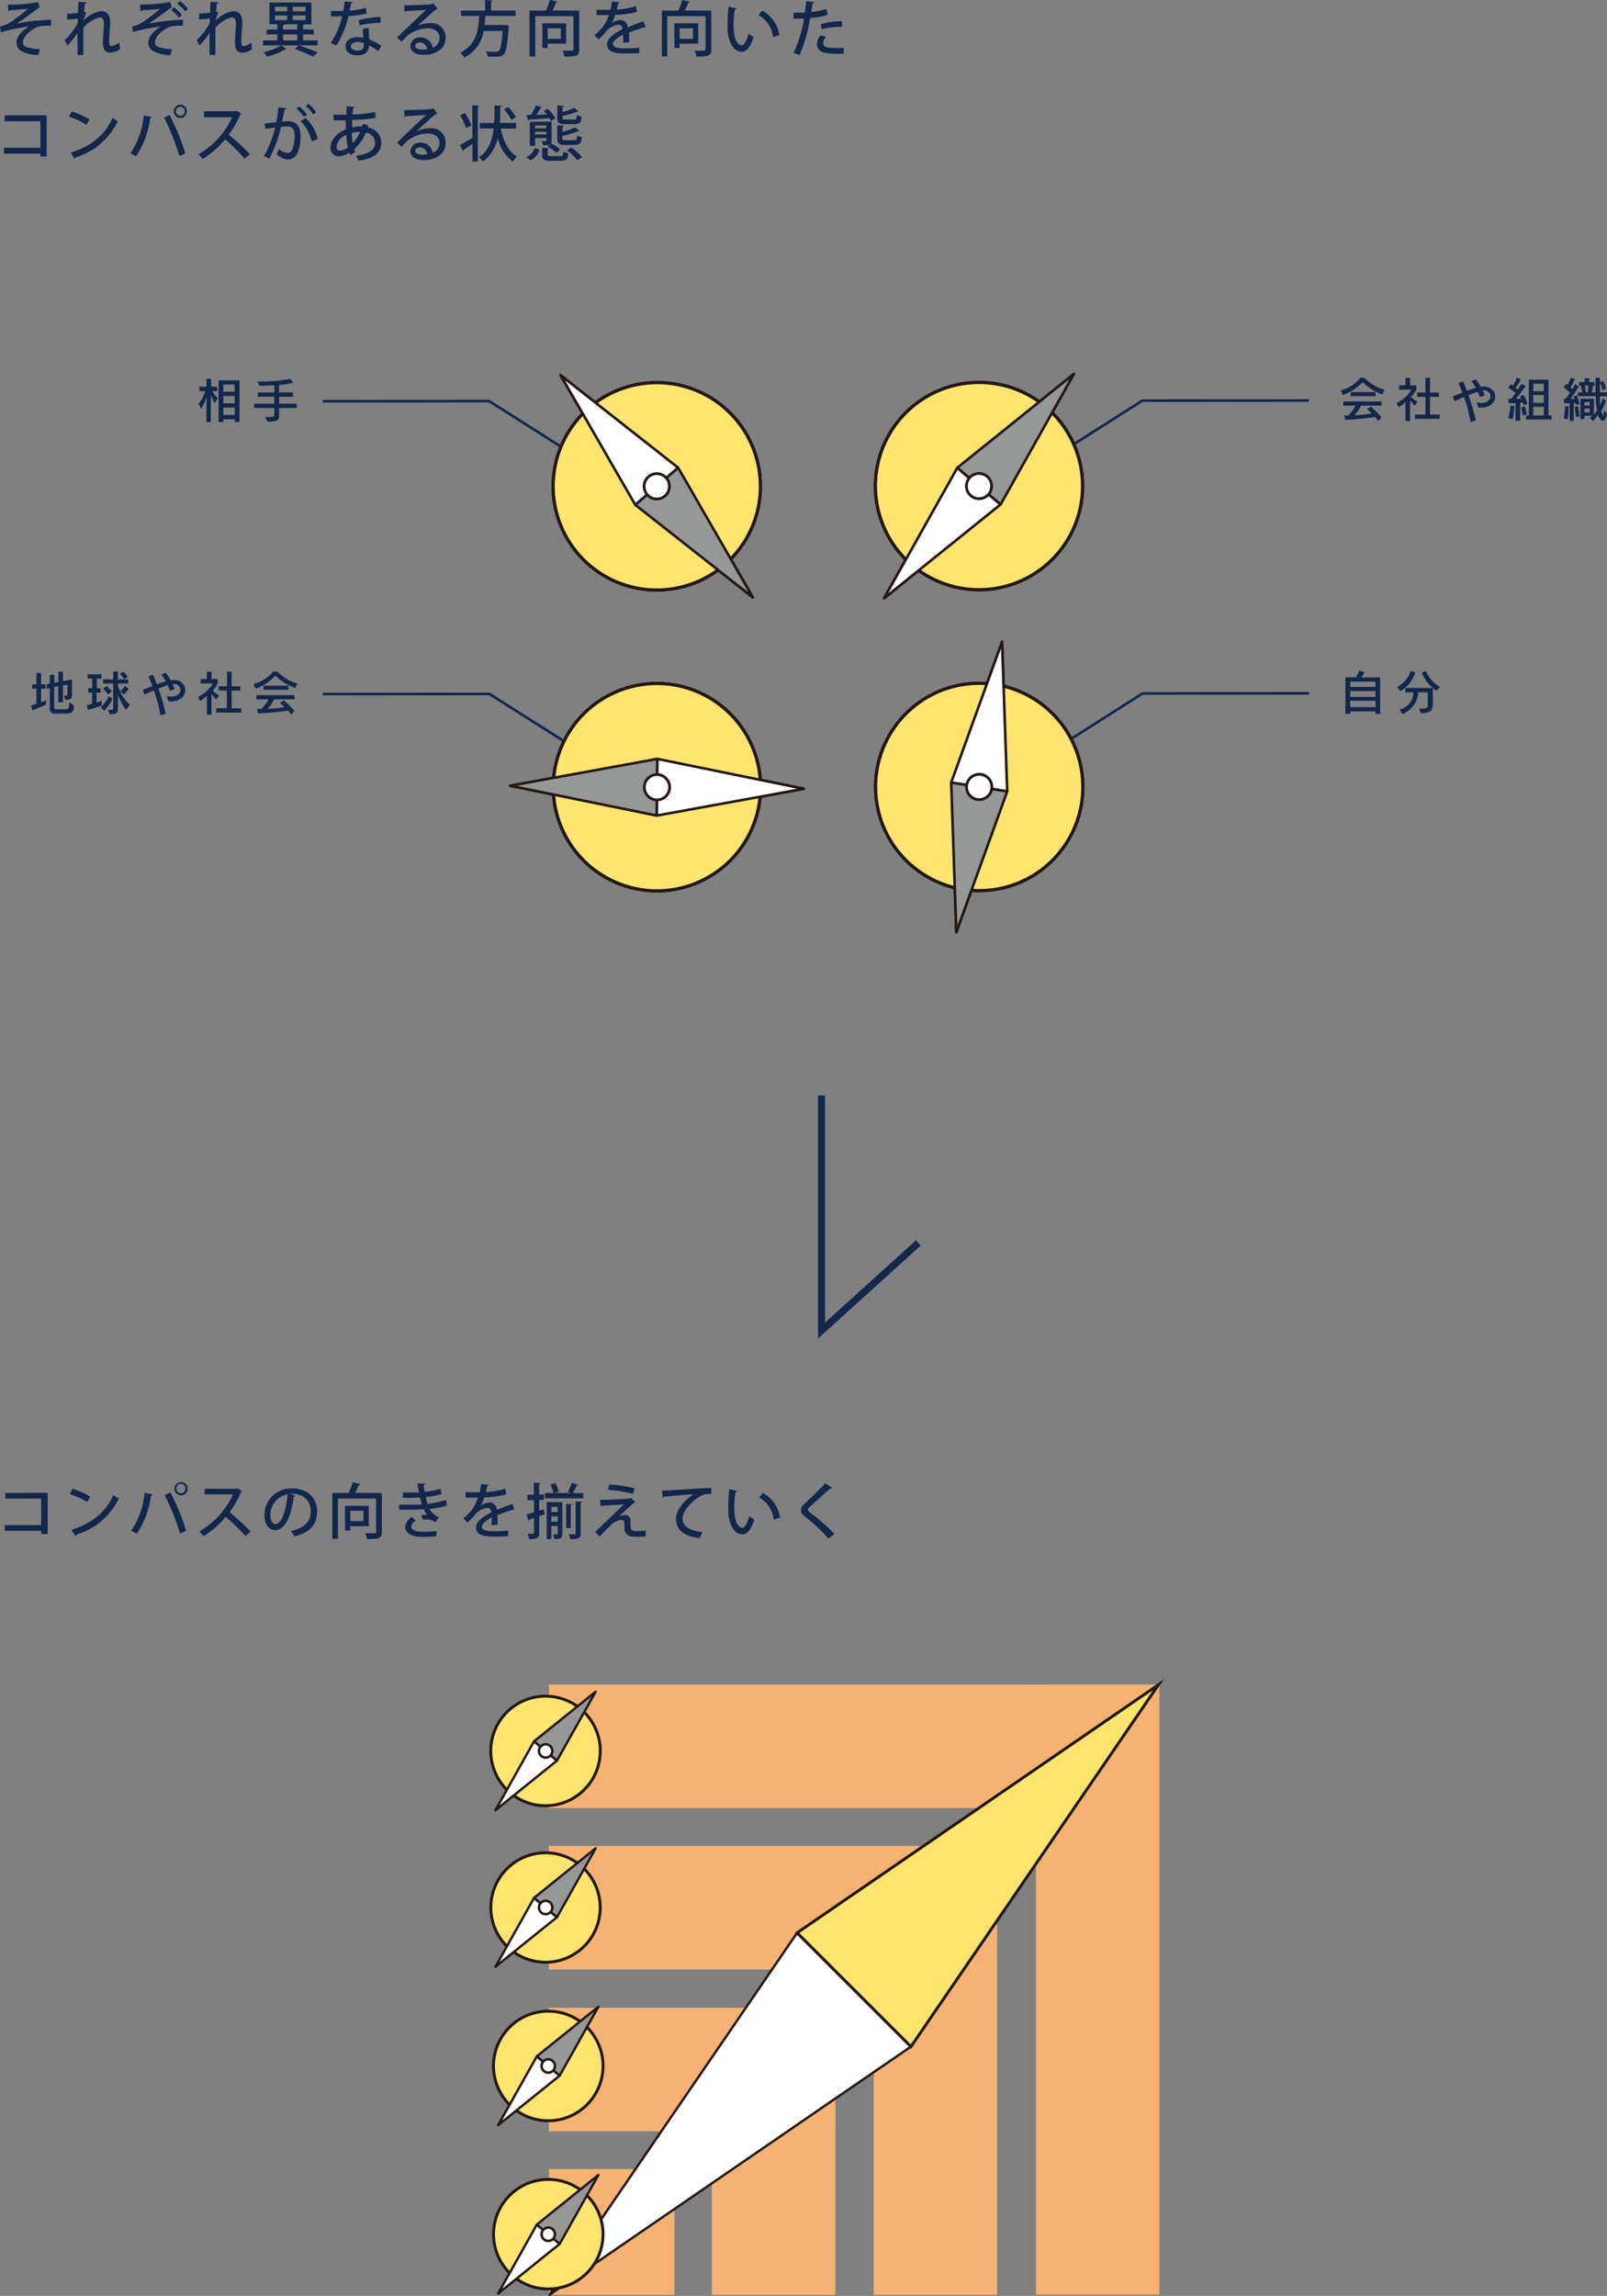 <svg xmlns="http://www.w3.org/2000/svg" viewBox="0 0 303.48 433.35"><rect x="0" y="0" width="303.48" height="433.35" fill="#808080" stroke="none"/><defs><style>.cls-1{fill:#13264c;}.cls-12,.cls-2{fill:none;stroke:#13264c;}.cls-11,.cls-12,.cls-2,.cls-3,.cls-6,.cls-9{stroke-miterlimit:10;}.cls-2{stroke-width:0.49px;}.cls-3,.cls-9{fill:#ffe46f;}.cls-10,.cls-11,.cls-3,.cls-4,.cls-5,.cls-6,.cls-8,.cls-9{stroke:#231815;}.cls-3{stroke-width:0.61px;}.cls-11,.cls-4,.cls-6,.cls-8{fill:#fff;}.cls-10,.cls-4,.cls-5,.cls-8{stroke-linecap:round;stroke-linejoin:round;}.cls-4,.cls-5{stroke-width:0.49px;}.cls-10,.cls-5{fill:#969797;}.cls-6{stroke-width:0.52px;}.cls-7{fill:#f6b273;}.cls-10,.cls-8{stroke-width:0.45px;}.cls-9{stroke-width:0.55px;}.cls-11{stroke-width:0.47px;}.cls-12{stroke-width:1.33px;}</style></defs><g id="レイヤー_2" data-name="レイヤー 2"><g id="レイヤー_1-2" data-name="レイヤー 1"><path class="cls-1" d="M1.5.87A30.36,30.36,0,0,0,7.19.4l.32,1a1.49,1.49,0,0,0-.5.29c-1.07.8-2.6,1.91-3.84,2.77a36.62,36.62,0,0,1,6.46-.73V4.86H9.12A7.63,7.63,0,0,0,7.34,5c-1.13.33-3,1.72-3,2.94a1,1,0,0,0,.56.91,9.41,9.41,0,0,0,2.66.44l-.33,1.11a7.29,7.29,0,0,1-3.29-.8,1.94,1.94,0,0,1-.82-1.52C3.08,6.69,4.54,5.59,5.45,5A39.66,39.66,0,0,0,.18,6.08L0,5a5.21,5.21,0,0,0,1.51-.51A32,32,0,0,0,5.34,1.62c-.83.15-2.68.26-3.39.3a.51.51,0,0,1-.35.14Z"/><path class="cls-1" d="M14.81.35l1.51.1q0,.19-.3.24c-.06.48-.11,1.11-.14,1.53l.42.16a7,7,0,0,0-.54,1.53A5.78,5.78,0,0,1,19.11,2.1c1.1,0,1.7.77,1.7,2.12,0,.13,0,.28,0,.43-.1,1.14-.19,2.33-.19,3.06s.06,1,.49,1A3.2,3.2,0,0,0,22.55,8a11.35,11.35,0,0,0,.14,1.25,3.58,3.58,0,0,1-1.8.7c-1.08,0-1.45-.64-1.45-1.95,0-.56.2-3.45.2-3.48,0-.84-.3-1.23-.79-1.23a5.57,5.57,0,0,0-3.12,2c0,2.34,0,4.41,0,5.08H14.64V6.17a11.55,11.55,0,0,1-1.91,2.4l-.54-1a11,11,0,0,0,2.47-3.18c0-.3,0-.56,0-.89a11.79,11.79,0,0,1-2,.19l0-1.1a12.11,12.11,0,0,0,2.08-.16Z"/><path class="cls-1" d="M26.44.85A30.36,30.36,0,0,0,32.13.39l.31,1a1.89,1.89,0,0,0-.49.3c-1.07.79-2.6,1.92-3.84,2.77a38.53,38.53,0,0,1,6.45-.73V4.84h-.51A7.75,7.75,0,0,0,32.27,5c-1.13.34-3,1.72-3,2.94a.94.94,0,0,0,.56.9,9.37,9.37,0,0,0,2.66.45l-.33,1.12a7.16,7.16,0,0,1-3.29-.81A1.89,1.89,0,0,1,28,8.09a2.44,2.44,0,0,1,.38-1.25,6,6,0,0,1,2-1.84,40.94,40.94,0,0,0-5.27,1L24.94,5a5.53,5.53,0,0,0,1.51-.51,31.82,31.82,0,0,0,3.83-2.85,27.51,27.51,0,0,1-3.39.28.51.51,0,0,1-.35.15Zm6.41.53a8.06,8.06,0,0,1,1.5,1.47l-.57.47a7.21,7.21,0,0,0-1.46-1.46ZM34,.22a6.51,6.51,0,0,1,1.51,1.44l-.55.48A7.82,7.82,0,0,0,33.45.68Z"/><path class="cls-1" d="M39.74.35l1.52.1q0,.19-.3.24c-.06.48-.12,1.11-.14,1.53l.42.16a7,7,0,0,0-.54,1.53A5.78,5.78,0,0,1,44.05,2.1c1.1,0,1.7.77,1.7,2.12,0,.13,0,.28,0,.43-.1,1.14-.19,2.33-.19,3.06s.05,1,.49,1A3.2,3.2,0,0,0,47.49,8c0,.3.09,1,.13,1.25a3.51,3.51,0,0,1-1.79.7c-1.09,0-1.45-.64-1.45-1.95,0-.56.19-3.45.19-3.48,0-.84-.29-1.23-.78-1.23a5.57,5.57,0,0,0-3.12,2c0,2.34,0,4.41,0,5.08H39.57V6.17a11.15,11.15,0,0,1-1.9,2.4l-.54-1A11,11,0,0,0,39.6,4.35c0-.3,0-.56,0-.89a11.79,11.79,0,0,1-2,.19l0-1.1a12.11,12.11,0,0,0,2.08-.16Z"/><path class="cls-1" d="M60,7.63v.93H56.42A36.13,36.13,0,0,1,60,9.92l-.91.77a25.65,25.65,0,0,0-3.4-1.43l.68-.7H49.66V7.63h2.7V6.5h-2V5.57h2v-1H50.89V.48H58.8V4.61H57.49a.35.35,0,0,1-.25.12v.84h2V6.5h-2V7.63Zm-5.89,1.6a.38.38,0,0,1-.22.08,14,14,0,0,1-3.44,1.37,7.12,7.12,0,0,0-.68-.81,12.33,12.33,0,0,0,3.35-1.3ZM51.93,1.29v.85h2.3V1.29Zm0,1.64V3.8h2.3V2.93Zm1.76,1.68a.34.34,0,0,1-.24.12v.84h2.7v-1ZM53.45,6.5V7.63h2.7V6.5Zm4.26-4.36V1.29H55.29v.85Zm0,1.66V2.93H55.29V3.8Z"/><path class="cls-1" d="M66.63.39c0,.11-.14.2-.34.22-.06.44-.18,1-.27,1.4a13.73,13.73,0,0,0,3.06-.54l.15,1.08a22.65,22.65,0,0,1-3.41.51,18.44,18.44,0,0,1-2.28,5.5l-1.11-.41a15,15,0,0,0,2.19-5.07c-.24,0-.54,0-.79,0H62.51v-1h2.3c.11-.55.2-1.19.27-1.81Zm3,4.89c0,.8.06,1.43.12,2.15A12.92,12.92,0,0,1,72,8.65l-.55,1a11,11,0,0,0-1.76-1.07c0,.62-.25,1.87-2.21,1.87-1.24,0-2.25-.6-2.24-1.75S66.43,7,67.52,7a4.67,4.67,0,0,1,1.07.15c0-.63-.07-1.28-.07-1.72Zm-.93,2.86a3.19,3.19,0,0,0-1.16-.23c-.62,0-1.26.26-1.26.83s.52.81,1.28.81,1.14-.29,1.14-1ZM71.91,4.3a17.62,17.62,0,0,0-4,.5l-.17-1a17.16,17.16,0,0,1,4.08-.58Z"/><path class="cls-1" d="M78.74,4.9a6.37,6.37,0,0,1,2.48-.52,2.66,2.66,0,0,1,2.93,2.76c0,2.05-1.79,3.21-4.16,3.21-1.48,0-2.5-.63-2.5-1.71a1.81,1.81,0,0,1,1.94-1.59A2.32,2.32,0,0,1,81.72,9,1.89,1.89,0,0,0,83,7.17c0-1.1-.85-1.81-2.13-1.81a6.13,6.13,0,0,0-4,1.45c-.29.29-.75.75-1,1.08L75,7.1c.9-.93,3.95-3.83,5.48-5.25-.6.08-2.72.18-3.81.22,0,.08-.15.16-.25.19L76.35,1c1.49,0,4.56-.11,5.34-.24l.17-.09.78,1a.71.71,0,0,1-.32.12c-.69.53-2.66,2.36-3.58,3.19Zm1.08,4.46a4.71,4.71,0,0,0,.85-.09A1.43,1.43,0,0,0,79.33,8c-.48,0-.91.26-.91.68C78.42,9.22,79.21,9.36,79.82,9.36Z"/><path class="cls-1" d="M97.35,3H91.66c0,.56-.09,1.14-.17,1.72h3.7l.24,0,.63.12c0,.09,0,.22,0,.31-.23,3.31-.47,4.59-.92,5.07s-.75.47-1.77.47c-.37,0-.82,0-1.27,0a2.22,2.22,0,0,0-.37-1c.8.07,1.61.08,1.92.08a.8.8,0,0,0,.56-.15c.32-.27.53-1.35.7-3.76H91.32a6.65,6.65,0,0,1-3.65,5,3.23,3.23,0,0,0-.76-.9C90.05,8.4,90.36,5.56,90.48,3H87.06V2h4.55V0L93,.09c0,.09-.08.16-.27.18V2h4.64Z"/><path class="cls-1" d="M109.38,2V9.33c0,1.24-.53,1.34-2.79,1.34a3.64,3.64,0,0,0-.36-1.1l1.34,0c.66,0,.73,0,.73-.28V3.05h-7.21v7.61H100V2h3.12a14.35,14.35,0,0,0,.71-2l1.49.33a.34.34,0,0,1-.3.15c-.18.44-.43,1-.69,1.5Zm-2.46,6.24h-3.5v.82h-1V4.4h4.49Zm-1-2.9h-2.5v2h2.5Z"/><path class="cls-1" d="M122,5.18h-.06a.46.46,0,0,1-.2-.05c-.85.26-2,.66-2.92,1,0,.25,0,.53,0,.85s0,.64,0,1l-1.15.08a11.4,11.4,0,0,0,0-1.51c-1.07.53-1.91,1.19-1.91,1.75s.71.83,2.12.83a25.61,25.61,0,0,0,2.84-.13v1c-.64.07-1.62.09-2.86.09-2.18,0-3.21-.5-3.21-1.79,0-1,1.25-1.95,2.89-2.79,0-.51-.28-.84-.68-.84a3.6,3.6,0,0,0-2.58,1.52c-.3.33-.73.77-1.23,1.24l-.78-.77a12.4,12.4,0,0,0,1.5-1.48A7.83,7.83,0,0,0,115,2.85h-2.35v-1l1.95,0h.69c.1-.49.19-1,.27-1.57L117,.44c0,.12-.12.18-.27.21-.08.4-.17.78-.27,1.15a13.86,13.86,0,0,0,3.66-.64l.19,1.07a16.88,16.88,0,0,1-4.15.58,5.94,5.94,0,0,1-.68,1.61h0a2.86,2.86,0,0,1,1.69-.63c.71,0,1.24.5,1.4,1.39.92-.41,2-.83,2.91-1.17Z"/><path class="cls-1" d="M134.32,2V9.33c0,1.24-.53,1.34-2.79,1.34a3.64,3.64,0,0,0-.36-1.1l1.34,0c.65,0,.73,0,.73-.28V3.05H126v7.61H125V2h3.12a14.35,14.35,0,0,0,.71-2l1.48.33c0,.08-.13.14-.29.15-.18.44-.43,1-.69,1.5Zm-2.46,6.24h-3.5v.82h-1V4.4h4.49Zm-1-2.9h-2.5v2h2.5Z"/><path class="cls-1" d="M139.08,1.61c0,.1-.15.18-.31.19a19.42,19.42,0,0,0-.24,3c0,3.08,1,3.75,1.58,3.75.42,0,1-1.15,1.27-2.24a6.22,6.22,0,0,0,.93.69c-.64,2-1.37,2.77-2.25,2.77-1.6,0-2.52-2-2.65-4,0-.43,0-.91,0-1.41a27.42,27.42,0,0,1,.18-3.11ZM146,7a5.54,5.54,0,0,0-2.77-4.16l.71-.85a6.29,6.29,0,0,1,3.23,4.64Z"/><path class="cls-1" d="M156.3,2.8a14.19,14.19,0,0,1-3.29.6,31.87,31.87,0,0,1-2,7l-1.16-.41a23.72,23.72,0,0,0,2-6.48h-2V2.38c.36,0,.95,0,1.5,0H152c.09-.68.19-1.47.25-2.15l1.53.15c0,.12-.17.22-.32.25-.07.45-.16,1.06-.27,1.65a11.67,11.67,0,0,0,2.88-.6Zm3,7.36q-.52,0-1.08,0a11.59,11.59,0,0,1-2.56-.24,1.63,1.63,0,0,1-1.38-1.63A2.66,2.66,0,0,1,155,6.66L156,7a1.79,1.79,0,0,0-.55,1.12c0,.8.85.94,2.57.94.45,0,.92,0,1.35-.05ZM155,4.57A14.22,14.22,0,0,1,159,4V5.08a12.85,12.85,0,0,0-3.83.45Z"/><path class="cls-1" d="M8.81,21.77v7.78H7.64V29H.77V27.88H7.64v-5H.88V21.77Z"/><path class="cls-1" d="M13.57,21.05a13.55,13.55,0,0,1,3.34,1.51l-.59,1A15.37,15.37,0,0,0,13,22Zm-.22,7.76c3.92-1.21,6.57-3.45,7.91-6.58a7,7,0,0,0,1,.66,13.07,13.07,0,0,1-8,6.82.34.34,0,0,1-.18.27Z"/><path class="cls-1" d="M28.68,22.08c0,.1-.14.17-.31.2a17.15,17.15,0,0,1-2.67,7.24,5.89,5.89,0,0,0-1.08-.58,15.07,15.07,0,0,0,2.54-7.16Zm5.19,7.37A42.26,42.26,0,0,0,31,22.22L32,21.71a40.3,40.3,0,0,1,3,7.24Zm.2-9.69A1.25,1.25,0,1,1,32.81,21,1.24,1.24,0,0,1,34.07,19.76ZM34.9,21a.84.84,0,1,0-1.68,0,.84.84,0,1,0,1.68,0Z"/><path class="cls-1" d="M45.58,21.45a.34.34,0,0,1-.19.16,17.55,17.55,0,0,1-2.19,3.82,42.81,42.81,0,0,1,4,3.66l-1,.86a35.14,35.14,0,0,0-3.69-3.64A18.19,18.19,0,0,1,38.29,30a6.06,6.06,0,0,0-.82-.87,15.52,15.52,0,0,0,6.38-7H38.52V21h5.95l.21-.07Z"/><path class="cls-1" d="M54.1,20.44c0,.16-.17.21-.38.23-.12.59-.3,1.62-.44,2.29a10.29,10.29,0,0,1,1.1-.08c1.8,0,2.38,1.21,2.38,2.94a9.42,9.42,0,0,1-.34,2.4c-.35,1.27-1.1,1.89-2.11,1.89a3.59,3.59,0,0,1-2.05-1,5.2,5.2,0,0,0,.4-1,2.81,2.81,0,0,0,1.63.76c.54,0,.86-.4,1.06-1.08a8.49,8.49,0,0,0,.3-2.08c0-1.2-.4-1.86-1.36-1.85a9,9,0,0,0-1.23.09,23.5,23.5,0,0,1-2.21,6l-1-.5a19.52,19.52,0,0,0,2.11-5.38l-1.87.26L50,23.3l2.17-.24c.16-.83.32-1.83.43-2.8Zm3.26,1.62A6.74,6.74,0,0,0,56,20.47l.53-.38a6.76,6.76,0,0,1,1.44,1.56Zm1.47,4.6a7,7,0,0,0-2.07-3.78l.93-.6a7.55,7.55,0,0,1,2.32,4Zm.29-5.06A6.36,6.36,0,0,0,57.71,20l.55-.4A7.29,7.29,0,0,1,59.7,21.2Z"/><path class="cls-1" d="M69.55,23.67c0,.14-.07.26-.09.4A2.89,2.89,0,0,1,72,27c0,1.82-1.46,3-4.33,3.32a4.45,4.45,0,0,0-.46-.93c2.18-.23,3.61-1,3.61-2.34a1.93,1.93,0,0,0-1.73-2,8.65,8.65,0,0,1-2.2,3.13,3.24,3.24,0,0,0,.22.49l-.92.6a3.43,3.43,0,0,1-.23-.47,3.61,3.61,0,0,1-2,.69,1.47,1.47,0,0,1-1.53-1.6c0-1.57,1.26-2.82,2.87-3.48,0-.53,0-1.1,0-1.69H63l0-1.06c.55,0,1.52,0,2.42,0,0-.5,0-1.09.06-1.6l1.47.1c0,.11-.12.2-.3.24,0,.36-.06.84-.08,1.22a26.68,26.68,0,0,0,4.27-.46l.11,1.09a29,29,0,0,1-4.44.39c0,.5,0,1,0,1.42a5.73,5.73,0,0,1,1.91-.2,4.64,4.64,0,0,0,.11-.51Zm-3.86,4.15a14.47,14.47,0,0,1-.29-2.36,2.75,2.75,0,0,0-1.84,2.22c0,.76.57.75.72.75A2.8,2.8,0,0,0,65.69,27.82ZM68,24.88a5.19,5.19,0,0,0-1.56.22A11.55,11.55,0,0,0,66.62,27,6.34,6.34,0,0,0,68,24.88Z"/><path class="cls-1" d="M78.74,24.74a6.38,6.38,0,0,1,2.48-.53A2.66,2.66,0,0,1,84.15,27c0,2.05-1.79,3.21-4.16,3.21-1.48,0-2.5-.64-2.5-1.71a1.8,1.8,0,0,1,1.94-1.59,2.32,2.32,0,0,1,2.29,1.9A1.88,1.88,0,0,0,83,27c0-1.1-.85-1.8-2.13-1.8a6.08,6.08,0,0,0-4,1.45c-.29.29-.75.75-1,1.08L75,26.94c.9-.93,3.95-3.84,5.48-5.25-.6.08-2.72.18-3.81.22,0,.08-.15.16-.25.18l-.11-1.3c1.49,0,4.56-.11,5.34-.24l.17-.09.78.95a.62.62,0,0,1-.32.13c-.69.53-2.66,2.36-3.58,3.18Zm1.08,4.46a4.71,4.71,0,0,0,.85-.09,1.43,1.43,0,0,0-1.34-1.31c-.48,0-.91.26-.91.68C78.42,29.06,79.21,29.2,79.82,29.2Z"/><path class="cls-1" d="M89.18,19.88l1.33.08c0,.1-.08.16-.28.2V30.49h-1V27.14c-.62.44-1.22.86-1.67,1.13a.23.23,0,0,1-.12.24l-.59-1.14c.61-.31,1.5-.84,2.38-1.38Zm-1.35,1.48A10.19,10.19,0,0,1,89,23.67a10.61,10.61,0,0,1-1,.48,10,10,0,0,0-1.12-2.4Zm9.64,2.91h-2.9c.48,2.35,1.41,4.33,3.07,5.28a4.57,4.57,0,0,0-.8.94A7.61,7.61,0,0,1,94,26a7.28,7.28,0,0,1-2.78,4.47,3.36,3.36,0,0,0-.78-.77c1.85-1.24,2.53-3.23,2.79-5.45H90.61V23.21h2.71c.07-1.09.06-2.22.07-3.32l1.39.08c0,.13-.11.2-.31.22,0,1,0,2-.07,3h3.07ZM96,20.22a9.16,9.16,0,0,1,1.44,1.92l-.88.48a8.8,8.8,0,0,0-1.4-2Z"/><path class="cls-1" d="M101.87,28.27a3.23,3.23,0,0,1-1.67,2l-.84-.61A2.93,2.93,0,0,0,101,27.93Zm2.19-5.46a2.73,2.73,0,0,0-.27-.49c-1.46.11-3,.19-3.9.24a.19.19,0,0,1-.17.16l-.31-1,.85,0a12.31,12.31,0,0,0,.94-1.84l1.18.38c0,.09-.14.12-.29.12a14.69,14.69,0,0,1-.81,1.3l2-.06c-.21-.24-.42-.47-.63-.67l.75-.41a7.15,7.15,0,0,1,1.51,1.81Zm.11.15v3.58c0,.83-.42.88-1.6.88a3.31,3.31,0,0,0-.29-.75c.91,0,.91,0,.91-.13v-.49h-2.13v1.47h-1V23Zm-1,.73h-2.13v.54h2.13Zm-2.13,1.7h2.13v-.53h-2.13Zm2.39,3.76c0,.28.09.32.64.32h1.79c.42,0,.5-.1.54-.86a3.07,3.07,0,0,0,.92.34c-.12,1.13-.42,1.4-1.36,1.4h-2c-1.27,0-1.58-.26-1.58-1.19V27.89l1.3.08c0,.1-.09.16-.26.18Zm1.66-.29a6.84,6.84,0,0,0-1.67-1.2l.67-.57a6,6,0,0,1,1.7,1.14Zm3.35-6.29c.38,0,.46-.11.5-.88a3.29,3.29,0,0,0,.88.34c-.11,1.13-.4,1.41-1.29,1.41h-1.82c-1.19,0-1.47-.27-1.47-1.22V19.91l1.25.08c0,.09-.09.15-.26.18v1a12.42,12.42,0,0,0,2.25-.82l.83.69s-.08,0-.24,0a16.68,16.68,0,0,1-2.84.85v.3c0,.31.08.36.58.36Zm.05,3.91c.4,0,.46-.12.51-.94a2.36,2.36,0,0,0,.88.35c-.11,1.16-.39,1.46-1.3,1.46h-1.87c-1.19,0-1.47-.27-1.47-1.23V23.65l1.25.08c0,.09-.09.14-.26.17v1a12.23,12.23,0,0,0,2.37-.86l.84.71a.21.21,0,0,1-.15,0h-.1a17.76,17.76,0,0,1-3,.91v.43c0,.31.08.37.59.37Zm.55,3.78a7.6,7.6,0,0,0-2-1.88l.85-.52a7.12,7.12,0,0,1,2,1.83Z"/><path class="cls-1" d="M9,281.76v7.78H7.78v-.6H.91v-1.07H7.78v-5H1v-1.07Z"/><path class="cls-1" d="M13.71,281a13.89,13.89,0,0,1,3.34,1.51l-.59,1A14.77,14.77,0,0,0,13.17,282Zm-.22,7.76c3.91-1.21,6.57-3.45,7.9-6.58a7.58,7.58,0,0,0,1.05.66,13.07,13.07,0,0,1-8,6.82.37.37,0,0,1-.18.28Z"/><path class="cls-1" d="M28.82,282.07c0,.11-.14.17-.31.2a17.15,17.15,0,0,1-2.67,7.24,6.56,6.56,0,0,0-1.08-.58,15.07,15.07,0,0,0,2.54-7.16ZM34,289.44a43.44,43.44,0,0,0-2.9-7.23l1.06-.51a39.65,39.65,0,0,1,3,7.24Zm.19-9.69A1.25,1.25,0,1,1,32.94,281,1.25,1.25,0,0,1,34.2,279.75ZM35,281a.85.85,0,1,0-1.69,0,.86.86,0,0,0,.85.85A.85.85,0,0,0,35,281Z"/><path class="cls-1" d="M45.72,281.44a.38.38,0,0,1-.19.16,18,18,0,0,1-2.19,3.82,44.13,44.13,0,0,1,4,3.66l-1,.86a34.29,34.29,0,0,0-3.7-3.64,17.9,17.9,0,0,1-4.18,3.64,6.73,6.73,0,0,0-.83-.87,15.47,15.47,0,0,0,6.38-7H38.66V281h6l.2-.07Z"/><path class="cls-1" d="M55.76,282.27a.29.29,0,0,1-.3.18c-.45,3.72-1.6,6.36-3.51,6.36-1.1,0-2-1-2-2.87a5,5,0,0,1,5.15-5c3.25,0,4.78,2,4.78,4.32,0,2.68-1.46,4-4.26,4.71a7.25,7.25,0,0,0-.72-1c2.6-.51,3.78-1.76,3.78-3.72s-1.23-3.3-3.59-3.3a3.71,3.71,0,0,0-.47,0Zm-1.45-.2a3.88,3.88,0,0,0-3.24,3.84c0,1.07.4,1.78.92,1.78C53.21,287.69,54.07,285,54.31,282.07Z"/><path class="cls-1" d="M72.11,281.82v7.34c0,1.24-.53,1.34-2.79,1.34a3.64,3.64,0,0,0-.36-1.1l1.34,0c.65,0,.73,0,.73-.28v-6.27H63.82v7.61H62.76v-8.67h3.11a12.74,12.74,0,0,0,.72-2l1.48.33c0,.08-.13.14-.29.15-.18.44-.43,1-.69,1.49Zm-2.46,6.25h-3.5v.82h-1v-4.66h4.49Zm-1-2.9h-2.5v1.95h2.5Z"/><path class="cls-1" d="M84.4,284.17a16.52,16.52,0,0,1-3.29.65,4,4,0,0,0,1.76,1.58l-.61.9a3.23,3.23,0,0,0-1.9-.5,3.19,3.19,0,0,0-.54,0l-.25-.86H80a5.25,5.25,0,0,1,.73,0,4.2,4.2,0,0,1-.74-1.07c-.82.06-1.73.09-2.43.09s-1.49,0-2.2,0v-.95c.64,0,1.53,0,2.17,0s1.46,0,2.14-.07c-.11-.32-.28-.86-.38-1.29-.36,0-1,.06-2.16.06-.38,0-.74,0-1.06,0v-1l1.41,0c.54,0,1.2,0,1.63,0-.1-.5-.2-1.11-.28-1.7l1.51,0c0,.13-.12.22-.31.26,0,.42.1.9.18,1.32a12.82,12.82,0,0,0,2.95-.61l.24,1a14.68,14.68,0,0,1-3,.58,13,13,0,0,0,.36,1.29,15.13,15.13,0,0,0,3.44-.74Zm-4.59,5.93c-1.89,0-3.29-.65-3.29-1.94a2.33,2.33,0,0,1,1.28-1.81l.74.7a1.42,1.42,0,0,0-.88,1.07c0,.68.87,1,2.13,1,.83,0,1.89,0,2.64-.11l-.05,1c-.51,0-1.19.07-2.13.07Z"/><path class="cls-1" d="M97.15,285h-.07a.35.35,0,0,1-.19-.06c-.85.27-2,.67-2.92,1,0,.25,0,.53,0,.85s0,.64,0,1l-1.15.08a11.45,11.45,0,0,0,.05-1.51C91.8,287,91,287.63,91,288.18s.7.84,2.12.84a25.74,25.74,0,0,0,2.84-.13v1.05c-.64.07-1.62.09-2.86.09-2.18,0-3.21-.5-3.21-1.79,0-.95,1.25-1.95,2.89-2.79,0-.51-.28-.84-.68-.84a3.57,3.57,0,0,0-2.58,1.52c-.3.33-.73.77-1.23,1.24l-.78-.77a14.06,14.06,0,0,0,1.5-1.48,7.55,7.55,0,0,0,1.24-2.45l-.52,0c-.45,0-1.26,0-1.82,0v-1c.67,0,1.47,0,2,0h.69c.1-.49.19-1,.27-1.57l1.43.16a.29.29,0,0,1-.27.2c-.08.41-.17.79-.27,1.16a13.93,13.93,0,0,0,3.66-.64l.19,1.07a17.37,17.37,0,0,1-4.15.58,6.45,6.45,0,0,1-.68,1.61h0a2.86,2.86,0,0,1,1.69-.63c.7,0,1.24.49,1.4,1.39.91-.41,2-.83,2.91-1.17Z"/><path class="cls-1" d="M102.72,284.92l.12.91-1,.36v3.12c0,1-.42,1.19-1.9,1.19a4,4,0,0,0-.29-1h.61c.55,0,.58,0,.58-.2v-2.78l-.89.31a.22.22,0,0,1-.17.19l-.32-1.19c.39-.09.86-.23,1.38-.38v-2.31H99.6v-1h1.22v-2.27l1.25.05c0,.1-.08.16-.25.18v2h.88v1h-.88v2Zm6.48-4.64c0,.07-.12.12-.27.12a13.29,13.29,0,0,1-.78,1.41h2v1h-7.23v-1h1.62a6.86,6.86,0,0,0-.6-1.57l.91-.29a6.32,6.32,0,0,1,.66,1.6l-.75.26h3.16l-.67-.24a8.73,8.73,0,0,0,.71-1.67Zm-3,3.27v5.94c0,.8-.22,1-1.52,1a3.3,3.3,0,0,0-.25-.89h.76c.1,0,.14,0,.14-.14v-1.43h-1.21v2.47h-.87v-7Zm-.87.85h-1.21v1h1.21Zm-1.21,2.83h1.21v-1h-1.21Zm3.91-3.3c0,.09-.08.15-.24.17v4.32h-.87v-4.56Zm1.63,5.49c0,.94-.42,1.1-1.93,1.1a3.84,3.84,0,0,0-.37-.93h1.14c.16,0,.21,0,.21-.19v-6l1.21.05c0,.09-.08.16-.26.18Z"/><path class="cls-1" d="M117.07,286.21a2.37,2.37,0,0,1,1-.24,1,1,0,0,1,1,1.13c0,.29,0,.64,0,.89,0,1,.56,1,1.34,1a9.42,9.42,0,0,0,1.53-.11,9.53,9.53,0,0,0,0,1.12,14.38,14.38,0,0,1-1.5.07,8.73,8.73,0,0,1-1.13-.06,1.44,1.44,0,0,1-1.38-1.42c0-.27,0-.74,0-1.06s-.17-.65-.51-.65a3.09,3.09,0,0,0-2,.93c-.61.6-1.82,1.81-2.17,2.22,0,0-.18-.22-.85-.87,1.11-1.09,4.41-4.23,5.46-5.22-.79.07-3,.2-4.27.27,0,.09-.09.13-.18.13l-.09-1.23c1.57,0,4.48-.16,5.65-.26l.19-.12.87.82a.47.47,0,0,1-.28.09c-.71.61-1.93,1.71-2.81,2.54Zm2.48-4.25a26.87,26.87,0,0,0-4.74-.75l.25-1a24.86,24.86,0,0,1,4.77.71Z"/><path class="cls-1" d="M125,281.33c.34,0,.83,0,1.15,0,1.15-.09,6.46-.44,8.16-.49V282a3.39,3.39,0,0,0-2.4.62c-1.46.93-3,2.62-3,4s1.12,2.27,3.76,2.58l-.54,1.13c-3.23-.42-4.46-1.72-4.46-3.7,0-1.48,1.42-3.35,3.29-4.59-1.25.07-4.3.33-5.53.45a.44.44,0,0,1-.27.18Z"/><path class="cls-1" d="M139.22,281.44c0,.1-.15.18-.31.19a18.25,18.25,0,0,0-.25,3c0,3.08,1,3.75,1.59,3.75.42,0,.95-1.15,1.27-2.24a6.22,6.22,0,0,0,.93.69c-.65,2-1.37,2.77-2.26,2.77-1.6,0-2.51-2-2.64-4,0-.43,0-.91,0-1.41a25.33,25.33,0,0,1,.18-3.12Zm6.9,5.37a5.53,5.53,0,0,0-2.76-4.16l.71-.85a6.27,6.27,0,0,1,3.23,4.64Z"/><path class="cls-1" d="M156.46,290.4a33.38,33.38,0,0,0-4.39-4.11c-.63-.5-.81-.82-.81-1.29a1.49,1.49,0,0,1,.56-1.07c1.09-1,3.08-2.93,4.05-3.95l1.3.85a.35.35,0,0,1-.28.12h-.12c-1.09,1-2.77,2.49-3.7,3.36-.27.26-.51.47-.51.64s.25.42.66.72a36.09,36.09,0,0,1,4.37,3.87Z"/><path class="cls-1" d="M261.05,74.46a10.78,10.78,0,0,1-3.71-2.34,9.68,9.68,0,0,1-3.75,2.45l-.4-.89a7.33,7.33,0,0,0,3.75-2.38h.71a8.88,8.88,0,0,0,3.8,2.29Zm-.75,5a8.45,8.45,0,0,0-.62-.76,46.7,46.7,0,0,1-5.67.54l-.16-.84.77,0A7.36,7.36,0,0,0,256,76.56h-2.31v-.78h7.19v.79h-3.82a7.43,7.43,0,0,1-1.28,1.81,30.64,30.64,0,0,0,3.24-.32,6.86,6.86,0,0,0-.85-.81l.73-.49a21.88,21.88,0,0,1,2,2Zm-5.21-4.68V74h4.69v.78Z"/><path class="cls-1" d="M267.19,76.56a8.17,8.17,0,0,1-.9-1v3.9h-.87v-3.6a6.08,6.08,0,0,1-1.28,1l-.39-.79a6.6,6.6,0,0,0,2.81-2.52h-2.33v-.82h1.19V71.34h.87v1.39h1.18v.81a6.85,6.85,0,0,1-1,1.4,8.53,8.53,0,0,0,1.2.88Zm0,2.5v-.82h2V74.9h-1.55v-.81h1.55V71.32h.87v2.77h1.65v.81h-1.65v3.34h1.83v.81Z"/><path class="cls-1" d="M279.7,76.94l-.51,0-.33-1a3.66,3.66,0,0,0,.89.11c1.17,0,1.72-.65,1.72-1.27a1.16,1.16,0,0,0-1.3-1.09H280a9.53,9.53,0,0,1,.38.93l-.9.33a9.88,9.88,0,0,0-.39-1c-.49.15-1.11.38-1.77.64a42.91,42.91,0,0,1,1.39,4.78l-1,.26a28.33,28.33,0,0,0-1.24-4.71c-.59.26-1.2.54-1.75.81l-.37-.9,1.83-.72c-.25-.66-.5-1.29-.76-1.82l.88-.32c.22.48.47,1.11.73,1.81.57-.21,1.14-.42,1.69-.57a6.27,6.27,0,0,0-.87-1.25l.83-.35a7.6,7.6,0,0,1,.93,1.37l.17,0a2.85,2.85,0,0,1,.49,0,2,2,0,0,1,2.11,1.94C282.37,75.83,281.52,76.93,279.7,76.94Z"/><path class="cls-1" d="M287.77,76.51s-.07-.24-.17-.51l-.52,0v3.43h-.88V76.1c-.64,0-1.28,0-1.28,0l-.12-.81h.55a11.67,11.67,0,0,0,.89-1.12,14.14,14.14,0,0,0-1.44-1l.53-.66.36.27a5.74,5.74,0,0,0,.74-1.51l.81.33a12.71,12.71,0,0,1-1,1.59c.16.14.26.28.37.37a9.27,9.27,0,0,0,.69-1.09l.82.36a26.43,26.43,0,0,1-1.85,2.44c.26,0,.78,0,1,0-.05-.12-.16-.32-.22-.43l.7-.31a16.71,16.71,0,0,1,.7,1.66Zm-2.1,2.6-.81-.19a15,15,0,0,0,.39-2.35l.76.09S285.86,78.22,285.67,79.11Zm1.88-.69s-.1-.75-.27-1.53l.71-.16c.2.75.37,1.51.37,1.51Zm.63.76v-.77h.54V71.67h3.7V78.4H293v.77Zm3.37-6.74h-2v1.4h2Zm0,2.12h-2v1.49h2Zm0,2.21h-2v1.64h2Z"/><path class="cls-1" d="M297.6,76.42s0-.2-.08-.4a2.4,2.4,0,0,1-.32,0v3.42h-.77V76.11c-.45,0-1,0-1,0l-.12-.82h.35a13.84,13.84,0,0,0,.85-1.18,14.45,14.45,0,0,0-1.2-1l.46-.68.25.23a7.15,7.15,0,0,0,.63-1.4l.76.32a11.84,11.84,0,0,1-.81,1.56c.1.11.2.25.29.34.29-.46.58-1,.58-1l.66.5a19.22,19.22,0,0,1-1.57,2.31,6.64,6.64,0,0,0,.77,0,4,4,0,0,0-.16-.45l.66-.19a14.71,14.71,0,0,1,.47,1.6Zm-1.53,2.72-.74-.14a18.85,18.85,0,0,0,.23-2.36l.69.08A20.91,20.91,0,0,1,296.07,79.14Zm1.53-.43s-.07-.92-.23-1.91l.63-.15c.11.49.29,1.92.29,1.92Zm5.1.7c-.26,0-.56-.3-.82-.83a2.52,2.52,0,0,1-.1-.29,9.45,9.45,0,0,1-.95,1.18l-.6-.62a4.45,4.45,0,0,0,.49-.37h-1.51v.6h-.75V75.27H301v3a7.36,7.36,0,0,0,.61-.77,15.38,15.38,0,0,1-.27-2.72h-3.37v-.71h.82l-.24-1.27h-.35v-.66h1.07v-.75h.85v.75h1v.66h-.29l-.22,1.27h.71V71.31h.83v.88l.61-.29a11.54,11.54,0,0,1,.57,1.43l-.68.36a6.85,6.85,0,0,0-.5-1.44c0,.6,0,1.23,0,1.81h1.31v.72h-1.3c0,.52,0,1.26.05,1.74a9.31,9.31,0,0,0,.42-1.32l.67.4a8.93,8.93,0,0,1-.93,2,3.63,3.63,0,0,0,.21.56c.07.13.11.22.16.22s.11-.25.21-.94l.55.7C303.32,79,303,79.41,302.7,79.41Zm-2.49-3.52h-1v.65h1Zm0,1.22h-1v.72h1Zm-.93-4.32.21,1.27h.33l.2-1.27Z"/><polyline class="cls-2" points="199.37 86.02 215.73 75.62 247.17 75.6"/><path class="cls-1" d="M259.75,134.76v-.48H255v.48h-.92v-6.92h2a6.94,6.94,0,0,0,.59-1.24l1,.26a7.25,7.25,0,0,1-.58,1h3.55v6.91Zm0-6.1H255v1h4.76Zm0,1.78H255v1.1h4.76Zm0,1.84H255v1.19h4.77Z"/><path class="cls-1" d="M264.5,130.45l-.68-.77a5.42,5.42,0,0,0,2.63-3.07l.82.34A6.31,6.31,0,0,1,264.5,130.45Zm3.84,4.16-.37-.86c1.66,0,1.67-.15,1.67-.92v-2.15h-1.81a4.59,4.59,0,0,1-3,4.08l-.53-.83a3.37,3.37,0,0,0,2.62-3.25h-1.52v-.82h5.19v2.52C270.56,134.13,270.46,134.56,268.34,134.61Zm2.93-4.22A7.62,7.62,0,0,1,268.5,127l.78-.34a6.23,6.23,0,0,0,2.67,3Z"/><path class="cls-1" d="M40.53,76.1a11.61,11.61,0,0,1-.72-1.57v5.13H39V74.84a8.75,8.75,0,0,1-1,2.33l-.52-.94a7.06,7.06,0,0,0,1.29-2.39H37.65V73H39V71.5h.86V73H41v.82h-.89a5.22,5.22,0,0,0,1,1.36Zm3.8,3.55v-.51H42.17v.51h-.89V71.78h3.95v7.88Zm0-7.08H42.16v1.36h2.15Zm0,2.18H42.17v1.37h2.15Zm0,2.18H42.17v1.39h2.16Z"/><path class="cls-1" d="M52.71,77v1.2c0,1.07-.16,1.4-2.19,1.4l-.45-.88c1.58,0,1.73,0,1.73-.49V77H48V76.2h3.8V74.88h-3.1v-.81h3.1V72.72c-.82.06-1.74.09-2.84.09L48.63,72a29.26,29.26,0,0,0,6.18-.48l.57.73a17.59,17.59,0,0,1-2.67.42v1.4h2.61v.82H52.71v1.31H56V77Z"/><path class="cls-1" d="M6.11,134.05l-.23-.9c.36-.09.7-.23,1-.34V130H6.07v-.82h.82v-2.12h.87v2.12h.83V130H7.76v2.57a8.61,8.61,0,0,0,.92-.42V133A23.83,23.83,0,0,1,6.11,134.05Zm6.57.64H10.23a.8.8,0,0,1-.82-.81v-4l-.58.11v-.85l.58-.11v-1.66h.86v1.52l.77-.16v-1.94h.84v1.79l1.72-.34V131c0,.85-.18,1.05-1.25,1.1l-.27-.8c.66,0,.66,0,.66-.39v-1.68l-.86.16v3.15H11v-3l-.77.15v3.86c0,.33.36.32.36.32h1.59c.72,0,.88,0,.88-1.31l.9.54C14,134.39,13.42,134.69,12.68,134.69Z"/><path class="cls-1" d="M16.61,134l-.21-.91c.34-.07.68-.16,1-.24v-2.12h-.75v-.82h.75v-1.83h-.85v-.81h2.61v.82h-.87v1.83H19v.82h-.76v1.88c.52-.16.94-.34.94-.34v.9S18.07,133.62,16.61,134Zm3.06.16-.65-.65a6.85,6.85,0,0,0,1.53-2.08l.71.46A9.14,9.14,0,0,1,19.67,134.17Zm.79-3.08a11.71,11.71,0,0,0-1-1.07l.65-.53a14.33,14.33,0,0,1,1,1ZM23.8,134a11.12,11.12,0,0,1-1.53-2.9v2.63c0,.85-.28,1.1-1.53,1.1l-.36-.83h.19c.77,0,.81-.07.81-.39v-4.6H19.47v-.78h1.91v-1.5h.88v1.5h1.94v.78H22.27v.36a7.74,7.74,0,0,0,2.26,3.67Zm-.34-5.83a6.92,6.92,0,0,0-.82-1l.64-.41a6.52,6.52,0,0,1,.86,1Zm-.1,2.91-.6-.61a6.28,6.28,0,0,0,.82-1l.73.55A12.45,12.45,0,0,1,23.36,131.12Z"/><path class="cls-1" d="M32.32,132.38l-.51,0-.34-1a4.32,4.32,0,0,0,.89.1c1.17,0,1.72-.65,1.72-1.27a1.15,1.15,0,0,0-1.29-1.09h-.2c.14.31.28.61.39.93l-.91.34a10.34,10.34,0,0,0-.38-1.05c-.49.14-1.12.37-1.78.63a41.56,41.56,0,0,1,1.39,4.79l-1,.25a28.87,28.87,0,0,0-1.23-4.7c-.6.25-1.21.53-1.76.8l-.36-.9,1.82-.72c-.25-.66-.5-1.29-.75-1.82l.87-.32c.22.48.48,1.11.73,1.81.57-.2,1.14-.41,1.7-.57a6.74,6.74,0,0,0-.88-1.25l.84-.35a7.58,7.58,0,0,1,.92,1.37l.18,0a2.77,2.77,0,0,1,.49,0A2,2,0,0,1,35,130.21C35,131.27,34.14,132.38,32.32,132.38Z"/><path class="cls-1" d="M40.84,132a7.46,7.46,0,0,1-.9-1v3.91h-.87v-3.6a6.65,6.65,0,0,1-1.27,1l-.39-.78a6.58,6.58,0,0,0,2.8-2.53H37.88v-.82h1.19v-1.39h.87v1.39h1.18v.8a6.73,6.73,0,0,1-.95,1.41,10.44,10.44,0,0,0,1.21.88Zm0,2.49v-.81h2v-3.34H41.32v-.81h1.55v-2.76h.87v2.76h1.65v.82H43.74v3.34h1.83v.82Z"/><path class="cls-1" d="M55.75,129.87A10.84,10.84,0,0,1,52,127.53,9.53,9.53,0,0,1,48.29,130l-.41-.89a7.35,7.35,0,0,0,3.75-2.37h.72a8.92,8.92,0,0,0,3.8,2.28Zm-.75,5c-.22-.28-.42-.54-.63-.76a46.53,46.53,0,0,1-5.66.54l-.17-.84.77,0A7.43,7.43,0,0,0,50.73,132H48.42v-.79H55.6V132H51.79a7.79,7.79,0,0,1-1.29,1.81,28.61,28.61,0,0,0,3.25-.32,7.47,7.47,0,0,0-.86-.81l.73-.49a21.31,21.31,0,0,1,2,2Zm-5.22-4.67v-.78h4.69v.78Z"/><polyline class="cls-2" points="199.41 141.29 215.77 130.89 247.21 130.87"/><polyline class="cls-2" points="108.75 86.09 92.38 75.71 60.93 75.73"/><polyline class="cls-2" points="108.79 141.35 92.42 130.98 60.97 131"/><path class="cls-3" d="M199.81,104.39a19.56,19.56,0,1,1-2.29-27.57A19.56,19.56,0,0,1,199.81,104.39Z"/><polygon class="cls-4" points="166.96 112.92 188.96 95.21 180.79 88.29 166.96 112.92"/><polygon class="cls-5" points="180.79 88.29 188.96 95.21 202.8 70.58 180.79 88.29"/><path class="cls-6" d="M186.7,93.29a2.38,2.38,0,1,1-.28-3.36A2.38,2.38,0,0,1,186.7,93.29Z"/><circle class="cls-3" cx="124.07" cy="148.59" r="19.57" transform="translate(-55.22 221.6) rotate(-72.3)"/><polygon class="cls-4" points="151.8 148.88 124.12 143.24 124.01 153.94 151.8 148.88"/><polygon class="cls-5" points="124.01 153.94 124.12 143.24 96.34 148.31 124.01 153.94"/><path class="cls-6" d="M124.09,146.2a2.39,2.39,0,1,1-2.41,2.37A2.39,2.39,0,0,1,124.09,146.2Z"/><circle class="cls-3" cx="184.92" cy="148.55" r="19.57" transform="translate(-16.59 23.42) rotate(-6.94)"/><polygon class="cls-4" points="189.24 121.15 179.63 147.71 190.21 149.38 189.24 121.15"/><polygon class="cls-5" points="190.21 149.38 179.63 147.71 180.6 175.94 190.21 149.38"/><path class="cls-6" d="M182.56,148.18a2.39,2.39,0,1,1,2,2.72A2.38,2.38,0,0,1,182.56,148.18Z"/><path class="cls-3" d="M109.23,104.6a19.57,19.57,0,1,1,27.6,2A19.57,19.57,0,0,1,109.23,104.6Z"/><polygon class="cls-4" points="105.87 70.83 119.98 95.3 128.07 88.29 105.87 70.83"/><polygon class="cls-5" points="128.07 88.29 119.98 95.3 142.18 112.76 128.07 88.29"/><path class="cls-6" d="M122.22,93.36a2.39,2.39,0,1,1,3.37.24A2.39,2.39,0,0,1,122.22,93.36Z"/><path class="cls-3" d="M199.81,104.39a19.56,19.56,0,1,1-2.29-27.57A19.56,19.56,0,0,1,199.81,104.39Z"/><polygon class="cls-4" points="166.96 112.92 188.96 95.21 180.79 88.29 166.96 112.92"/><polygon class="cls-5" points="180.79 88.29 188.96 95.21 202.8 70.58 180.79 88.29"/><path class="cls-6" d="M186.7,93.29a2.38,2.38,0,1,1-.28-3.36A2.38,2.38,0,0,1,186.7,93.29Z"/><circle class="cls-3" cx="124.07" cy="148.59" r="19.57" transform="translate(-55.22 221.6) rotate(-72.3)"/><polygon class="cls-4" points="151.8 148.88 124.12 143.24 124.01 153.94 151.8 148.88"/><polygon class="cls-5" points="124.01 153.94 124.12 143.24 96.34 148.31 124.01 153.94"/><path class="cls-6" d="M124.09,146.2a2.39,2.39,0,1,1-2.41,2.37A2.39,2.39,0,0,1,124.09,146.2Z"/><circle class="cls-3" cx="184.92" cy="148.55" r="19.57" transform="translate(-16.59 23.42) rotate(-6.94)"/><polygon class="cls-4" points="189.24 121.15 179.63 147.71 190.21 149.38 189.24 121.15"/><polygon class="cls-5" points="190.21 149.38 179.63 147.71 180.6 175.94 190.21 149.38"/><path class="cls-6" d="M182.56,148.18a2.39,2.39,0,1,1,2,2.72A2.38,2.38,0,0,1,182.56,148.18Z"/><path class="cls-3" d="M109.23,104.6a19.57,19.57,0,1,1,27.6,2A19.57,19.57,0,0,1,109.23,104.6Z"/><polygon class="cls-4" points="105.87 70.83 119.98 95.3 128.07 88.29 105.87 70.83"/><polygon class="cls-5" points="128.07 88.29 119.98 95.3 142.18 112.76 128.07 88.29"/><path class="cls-6" d="M122.22,93.36a2.39,2.39,0,1,1,3.37.24A2.39,2.39,0,0,1,122.22,93.36Z"/><rect class="cls-7" x="103.65" y="317.97" width="115.11" height="23.3"/><rect class="cls-7" x="149.73" y="363.94" width="115.11" height="23.3" transform="translate(-168.3 582.86) rotate(-90)"/><rect class="cls-7" x="103.65" y="348.43" width="84.48" height="23.3"/><rect class="cls-7" x="134.39" y="379.23" width="84.51" height="23.3" transform="translate(-214.24 567.53) rotate(-90)"/><rect class="cls-7" x="103.65" y="378.98" width="54.09" height="23.3"/><rect class="cls-7" x="119.02" y="394.41" width="54.16" height="23.3" transform="translate(-259.97 552.16) rotate(-90)"/><rect class="cls-7" x="103.65" y="409.41" width="23.73" height="23.73"/><polygon class="cls-8" points="103.79 433.13 172.03 386.3 150.53 364.82 103.79 433.13"/><polygon class="cls-9" points="150.53 364.82 172.03 386.3 218.78 317.99 150.53 364.82"/><path class="cls-9" d="M111.43,396.63a10.34,10.34,0,1,1-1.21-14.57A10.33,10.33,0,0,1,111.43,396.63Z"/><polygon class="cls-8" points="94.07 401.13 105.69 391.78 101.38 388.13 94.07 401.13"/><polygon class="cls-10" points="101.38 388.13 105.69 391.78 113 378.77 101.38 388.13"/><path class="cls-11" d="M104.5,390.77a1.26,1.26,0,1,1-.15-1.78A1.27,1.27,0,0,1,104.5,390.77Z"/><circle class="cls-9" cx="103.54" cy="421.71" r="10.34" transform="translate(-34.42 9.97) rotate(-4.73)"/><polygon class="cls-8" points="94.07 432.9 105.69 423.54 101.38 419.89 94.07 432.9"/><polygon class="cls-10" points="101.38 419.89 105.69 423.54 113 410.53 101.38 419.89"/><path class="cls-11" d="M104.5,422.53a1.26,1.26,0,1,1-.15-1.78A1.27,1.27,0,0,1,104.5,422.53Z"/><path class="cls-9" d="M110.91,366.72a10.33,10.33,0,1,1-1.21-14.56A10.35,10.35,0,0,1,110.91,366.72Z"/><polygon class="cls-8" points="93.56 371.23 105.18 361.87 100.86 358.22 93.56 371.23"/><polygon class="cls-10" points="100.86 358.22 105.18 361.87 112.49 348.86 100.86 358.22"/><path class="cls-11" d="M104,360.86a1.26,1.26,0,1,1-.14-1.78A1.25,1.25,0,0,1,104,360.86Z"/><path class="cls-9" d="M111.87,335.84a10.34,10.34,0,1,1-1-12.08A10.34,10.34,0,0,1,111.87,335.84Z"/><polygon class="cls-8" points="93.56 341.68 105.18 332.32 100.86 328.67 93.56 341.68"/><polygon class="cls-10" points="100.86 328.67 105.18 332.32 112.49 319.31 100.86 328.67"/><path class="cls-11" d="M104,331.31a1.26,1.26,0,1,1-.14-1.78A1.25,1.25,0,0,1,104,331.31Z"/><polyline class="cls-12" points="155.14 206.76 155.14 251.15 173.42 234.61"/></g></g></svg>